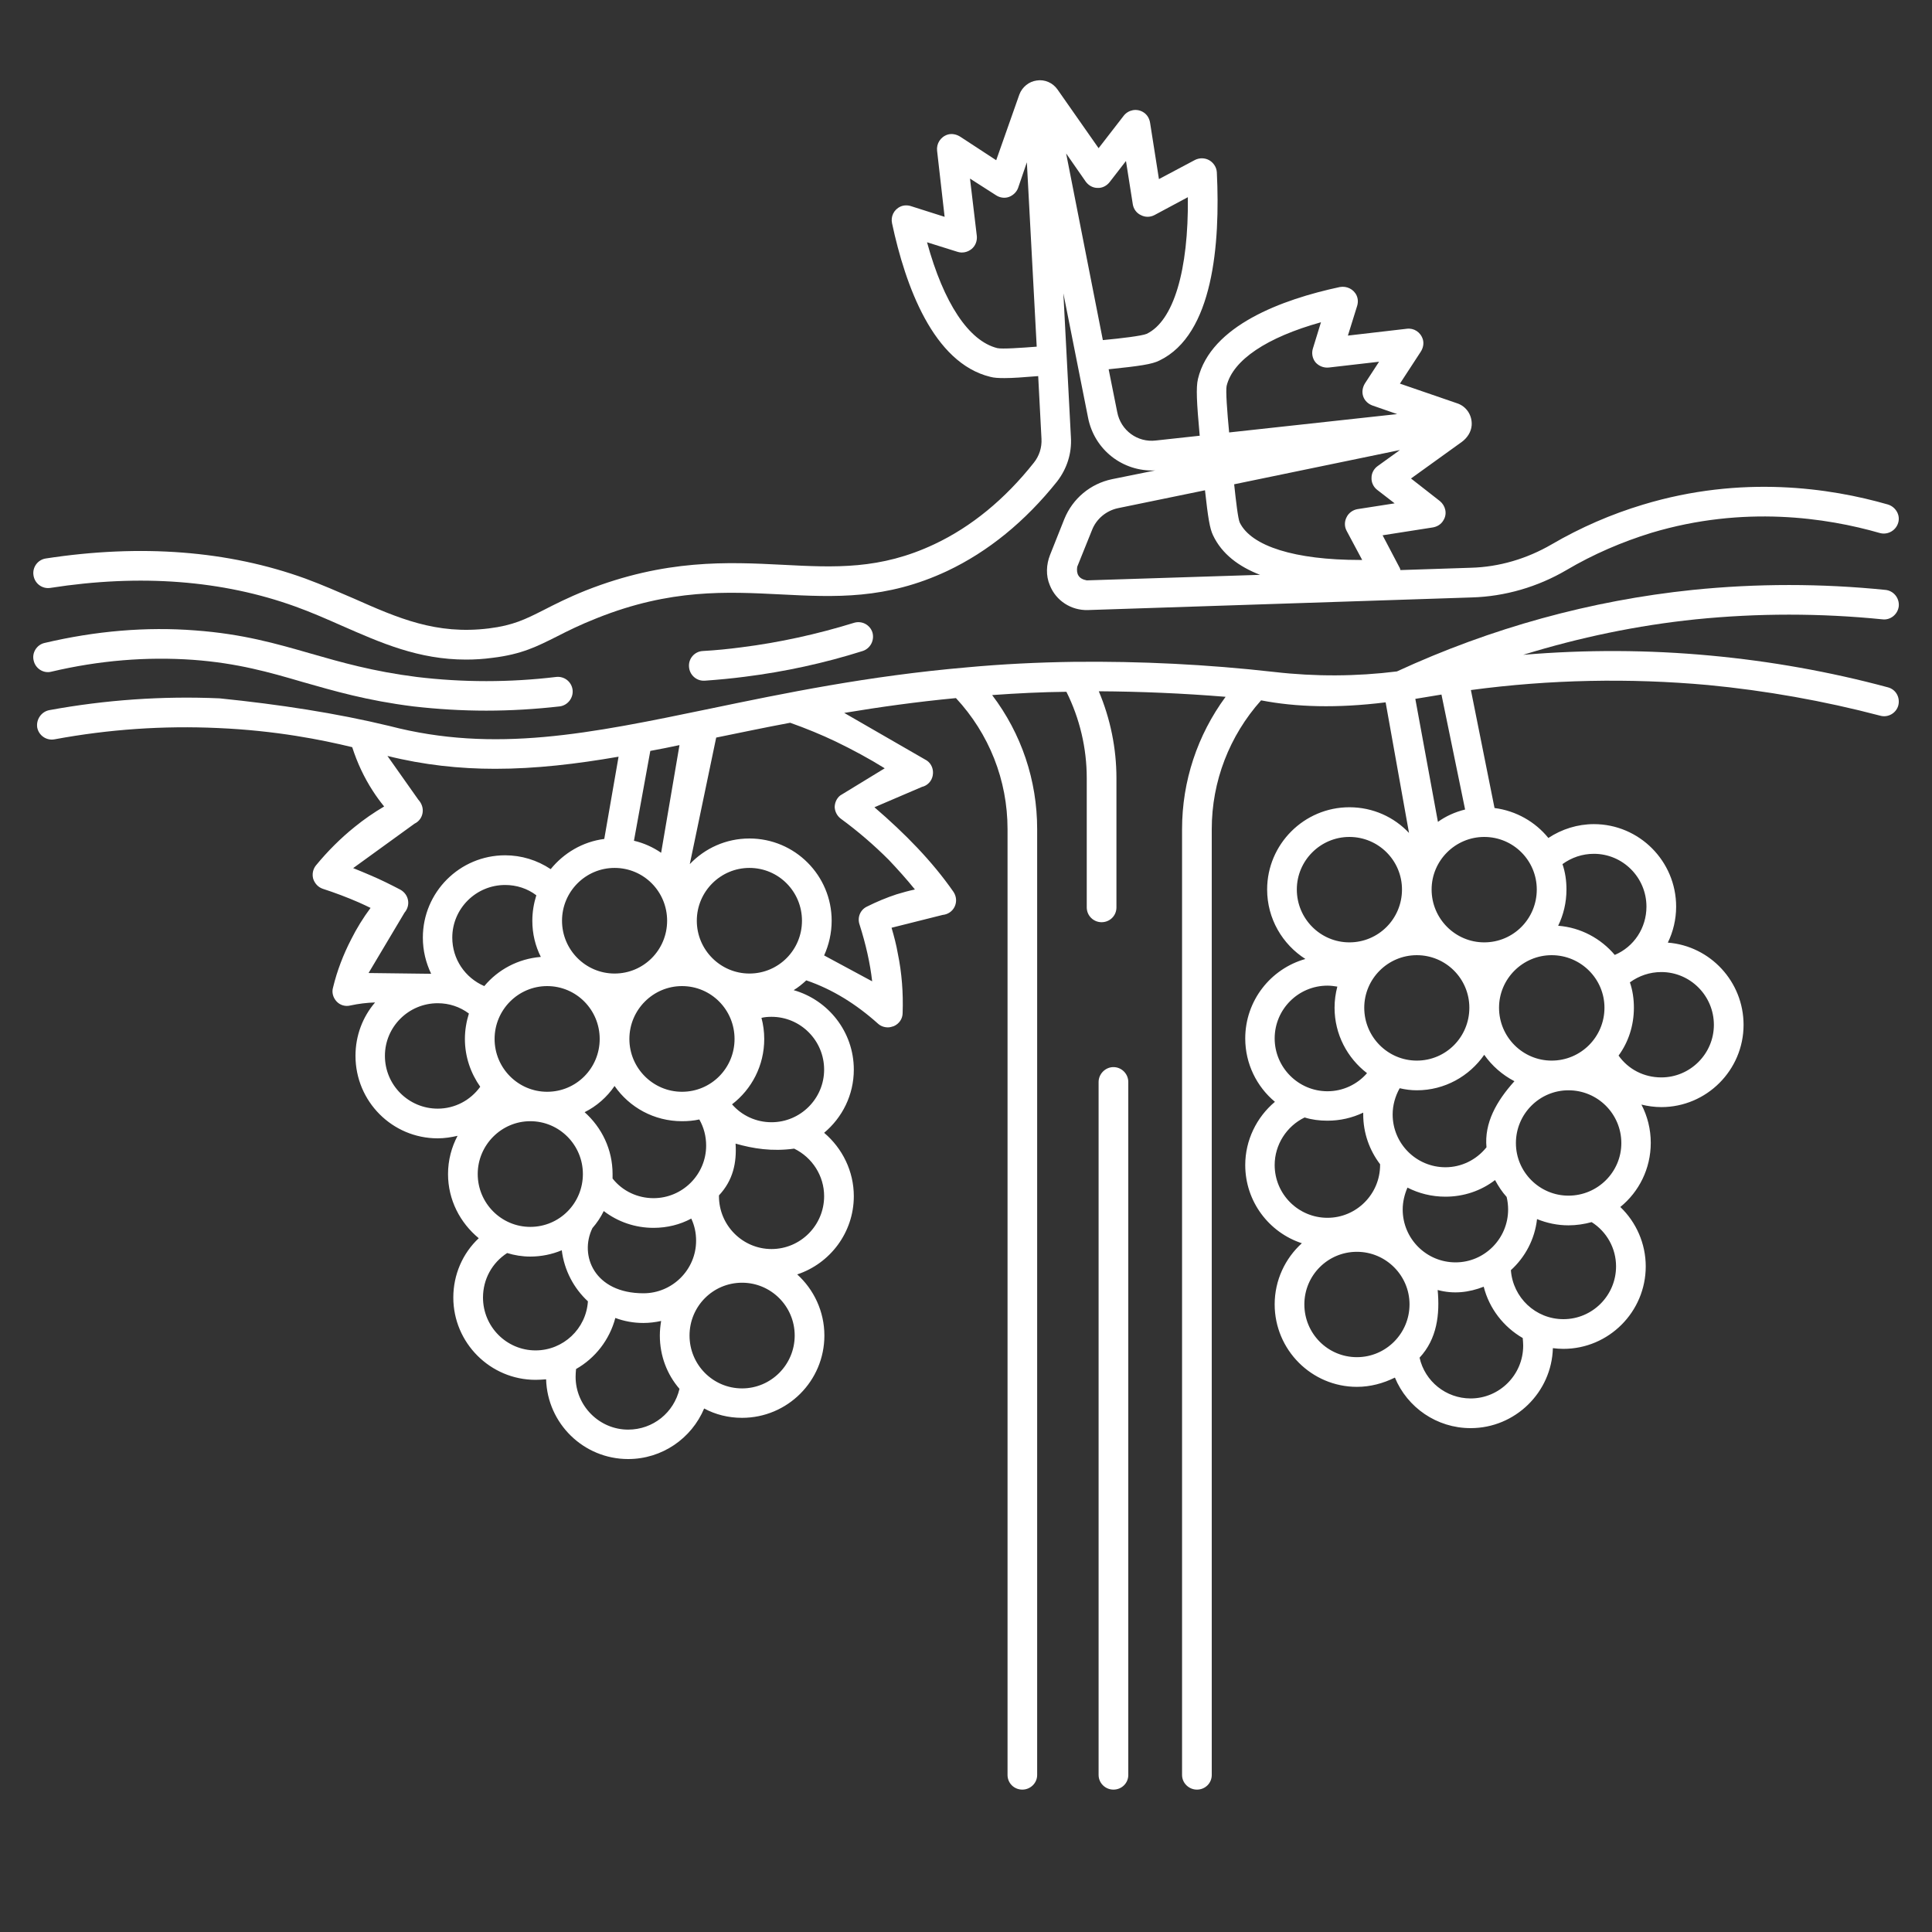 <svg xmlns="http://www.w3.org/2000/svg" xmlns:xlink="http://www.w3.org/1999/xlink" width="40" zoomAndPan="magnify" viewBox="0 0 30 30" height="40" preserveAspectRatio="xMidYMid meet" version="1.0"><rect x="0" y="0" width="30" height="30" fill="#333333" stroke="none"/><defs><clipPath id="1ddfd1782d"><path d="M 0.484 1.234 L 29.516 1.234 L 29.516 11 L 0.484 11 Z M 0.484 1.234 " clip-rule="nonzero"/></clipPath><clipPath id="5cb3b067c8"><path d="M 0.484 9 L 29.516 9 L 29.516 28 L 0.484 28 Z M 0.484 9 " clip-rule="nonzero"/></clipPath><clipPath id="a2158ed5e5"><path d="M 0.484 9 L 9 9 L 9 12 L 0.484 12 Z M 0.484 9 " clip-rule="nonzero"/></clipPath></defs><g clip-path="url(#1ddfd1782d)"><path fill="#ffffff" d="M 29.309 7.832 C 28.422 7.578 27.047 7.371 25.512 7.836 C 25.02 7.984 24.543 8.191 24.094 8.453 C 23.711 8.676 23.277 8.805 22.84 8.816 L 21.746 8.852 C 21.742 8.836 21.738 8.82 21.73 8.809 L 21.469 8.312 L 22.242 8.191 C 22.316 8.18 22.379 8.141 22.414 8.078 C 22.477 7.977 22.445 7.852 22.359 7.781 L 21.91 7.43 L 22.703 6.859 C 22.785 6.797 22.844 6.707 22.852 6.605 C 22.863 6.449 22.77 6.309 22.625 6.262 L 21.738 5.957 L 22.059 5.465 C 22.098 5.406 22.113 5.336 22.094 5.27 C 22.059 5.156 21.953 5.09 21.844 5.105 L 20.93 5.211 L 21.07 4.762 C 21.09 4.703 21.09 4.645 21.066 4.59 C 21.02 4.488 20.91 4.438 20.805 4.457 C 19.91 4.648 18.801 5.055 18.602 5.883 C 18.57 6.02 18.582 6.246 18.629 6.766 L 17.949 6.84 C 17.664 6.875 17.402 6.684 17.348 6.398 L 17.215 5.734 C 17.699 5.684 17.891 5.656 18.004 5.598 C 18.84 5.195 18.949 3.785 18.895 2.676 C 18.891 2.598 18.844 2.527 18.777 2.488 C 18.707 2.449 18.625 2.449 18.555 2.484 L 17.996 2.781 L 17.859 1.91 C 17.848 1.836 17.809 1.773 17.746 1.738 C 17.645 1.68 17.52 1.707 17.449 1.797 L 17.059 2.301 L 16.422 1.391 C 16.348 1.285 16.223 1.23 16.098 1.25 C 15.977 1.266 15.871 1.352 15.828 1.469 L 15.469 2.488 L 14.914 2.125 C 14.855 2.086 14.781 2.07 14.715 2.09 C 14.605 2.125 14.539 2.23 14.551 2.34 L 14.668 3.367 L 14.152 3.203 C 14.098 3.184 14.035 3.184 13.984 3.207 C 13.879 3.254 13.828 3.363 13.852 3.469 C 14.059 4.438 14.492 5.637 15.379 5.852 C 15.434 5.867 15.504 5.871 15.598 5.871 C 15.723 5.871 15.891 5.859 16.121 5.84 L 16.172 6.812 C 16.18 6.949 16.137 7.082 16.051 7.188 C 15.602 7.754 15.082 8.18 14.512 8.449 C 13.668 8.848 12.965 8.812 12.152 8.77 C 11.301 8.727 10.336 8.68 9.098 9.168 C 8.816 9.281 8.617 9.383 8.441 9.473 C 8.156 9.617 7.969 9.711 7.59 9.758 C 6.773 9.859 6.18 9.598 5.492 9.293 C 5.254 9.191 5.008 9.082 4.742 8.984 C 3.547 8.551 2.191 8.445 0.711 8.672 C 0.586 8.691 0.5 8.809 0.52 8.934 C 0.539 9.062 0.656 9.148 0.781 9.129 C 2.184 8.91 3.461 9.012 4.586 9.418 C 4.836 9.508 5.074 9.613 5.305 9.715 C 5.918 9.984 6.5 10.242 7.238 10.242 C 7.371 10.242 7.504 10.234 7.645 10.215 C 8.105 10.16 8.344 10.035 8.648 9.883 C 8.816 9.797 9.004 9.703 9.27 9.598 C 10.414 9.141 11.285 9.188 12.125 9.23 C 12.965 9.273 13.758 9.312 14.707 8.867 C 15.344 8.566 15.918 8.098 16.414 7.477 C 16.566 7.281 16.645 7.039 16.629 6.789 L 16.512 4.555 L 16.895 6.484 C 16.992 6.984 17.434 7.328 17.938 7.305 L 17.266 7.441 C 16.93 7.512 16.656 7.742 16.527 8.059 L 16.305 8.617 C 16.246 8.766 16.238 8.938 16.301 9.086 C 16.398 9.332 16.637 9.48 16.891 9.473 L 22.855 9.277 C 23.371 9.262 23.879 9.113 24.324 8.852 C 24.742 8.605 25.188 8.414 25.645 8.273 C 27.078 7.844 28.363 8.039 29.191 8.277 C 29.32 8.312 29.453 8.23 29.48 8.098 C 29.504 7.977 29.422 7.863 29.309 7.832 Z M 15.488 5.406 C 15.043 5.297 14.652 4.703 14.395 3.762 L 14.867 3.91 C 14.941 3.934 15.023 3.918 15.086 3.867 C 15.145 3.82 15.176 3.742 15.168 3.664 L 15.062 2.773 L 15.465 3.031 C 15.523 3.07 15.598 3.082 15.664 3.059 C 15.73 3.035 15.785 2.984 15.809 2.918 L 15.945 2.52 L 16.098 5.383 C 15.852 5.402 15.562 5.422 15.488 5.406 Z M 17.125 5.281 L 16.555 2.383 L 16.859 2.82 C 16.902 2.879 16.969 2.918 17.043 2.918 C 17.113 2.922 17.184 2.887 17.23 2.828 L 17.484 2.5 L 17.59 3.172 C 17.602 3.246 17.648 3.309 17.715 3.34 C 17.781 3.375 17.859 3.375 17.926 3.34 L 18.445 3.062 C 18.457 4.199 18.223 4.984 17.805 5.184 C 17.734 5.215 17.414 5.254 17.125 5.281 Z M 19.047 5.992 C 19.145 5.59 19.672 5.238 20.512 5.004 L 20.387 5.41 C 20.363 5.484 20.379 5.566 20.426 5.625 C 20.477 5.684 20.555 5.715 20.633 5.707 L 21.414 5.617 L 21.195 5.953 C 21.156 6.016 21.145 6.09 21.168 6.156 C 21.191 6.223 21.246 6.273 21.312 6.297 L 21.695 6.43 L 19.086 6.715 C 19.055 6.391 19.031 6.066 19.047 5.992 Z M 16.875 9.012 C 16.746 8.988 16.711 8.91 16.727 8.801 L 16.957 8.23 C 17.023 8.059 17.176 7.93 17.359 7.891 L 18.711 7.613 C 18.758 8.039 18.785 8.207 18.836 8.312 C 18.973 8.602 19.234 8.797 19.566 8.926 Z M 21.113 8.695 C 20.113 8.695 19.43 8.484 19.25 8.113 C 19.223 8.051 19.191 7.773 19.164 7.52 L 21.738 6.988 L 21.391 7.238 C 21.332 7.281 21.297 7.348 21.297 7.418 C 21.293 7.492 21.328 7.562 21.383 7.605 L 21.656 7.816 L 21.078 7.906 C 21.008 7.918 20.941 7.965 20.91 8.031 C 20.875 8.098 20.875 8.176 20.91 8.242 L 21.152 8.695 C 21.137 8.695 21.125 8.695 21.113 8.695 Z M 21.113 8.695 " fill-opacity="1" fill-rule="nonzero"/></g><g clip-path="url(#5cb3b067c8)"><path fill="#ffffff" d="M 29.312 10.672 C 28.414 10.43 27.488 10.266 26.562 10.18 C 25.598 10.09 24.625 10.086 23.652 10.168 C 24.527 9.898 25.422 9.711 26.332 9.617 C 27.293 9.52 28.266 9.52 29.23 9.617 C 29.355 9.633 29.469 9.539 29.484 9.414 C 29.496 9.285 29.402 9.172 29.277 9.16 C 28.281 9.059 27.277 9.059 26.285 9.16 C 24.703 9.324 23.156 9.75 21.691 10.426 C 21.066 10.504 20.426 10.508 19.785 10.434 C 18.742 10.316 17.703 10.266 16.68 10.277 C 16.676 10.277 16.676 10.277 16.672 10.277 C 16.113 10.285 15.559 10.312 15.012 10.363 C 13.473 10.496 12.172 10.766 11.027 11.004 C 9.16 11.391 7.684 11.699 6.047 11.273 C 5.223 11.074 4.336 10.938 3.41 10.844 C 2.527 10.805 1.637 10.867 0.766 11.027 C 0.641 11.051 0.559 11.172 0.578 11.297 C 0.602 11.422 0.723 11.504 0.848 11.48 C 1.688 11.324 2.539 11.266 3.387 11.305 C 4.285 11.344 5 11.488 5.469 11.602 C 5.547 11.844 5.652 12.07 5.789 12.281 C 5.844 12.367 5.902 12.445 5.965 12.523 C 5.805 12.617 5.652 12.723 5.508 12.84 C 5.289 13.016 5.086 13.219 4.906 13.438 C 4.859 13.496 4.844 13.574 4.863 13.645 C 4.887 13.719 4.941 13.777 5.012 13.801 C 5.203 13.863 5.391 13.934 5.57 14.012 C 5.633 14.039 5.695 14.07 5.754 14.098 C 5.641 14.25 5.539 14.414 5.453 14.586 C 5.332 14.82 5.234 15.074 5.172 15.332 C 5.148 15.41 5.172 15.492 5.227 15.551 C 5.281 15.609 5.363 15.633 5.441 15.613 C 5.566 15.586 5.695 15.57 5.824 15.566 C 5.633 15.789 5.52 16.078 5.52 16.395 C 5.52 17.102 6.09 17.676 6.797 17.676 C 6.902 17.676 7.004 17.66 7.105 17.637 C 7.012 17.812 6.957 18.016 6.957 18.23 C 6.957 18.633 7.145 18.988 7.434 19.227 C 7.184 19.461 7.039 19.793 7.039 20.148 C 7.039 20.852 7.613 21.426 8.316 21.426 C 8.371 21.426 8.426 21.422 8.48 21.418 C 8.5 22.105 9.062 22.656 9.754 22.656 C 10.281 22.656 10.738 22.336 10.934 21.871 C 11.109 21.965 11.309 22.016 11.523 22.016 C 12.227 22.016 12.801 21.445 12.801 20.738 C 12.801 20.363 12.637 20.023 12.379 19.789 C 12.887 19.621 13.258 19.141 13.258 18.574 C 13.258 18.188 13.082 17.832 12.797 17.59 C 13.078 17.355 13.258 17.004 13.258 16.609 C 13.258 16.02 12.859 15.527 12.324 15.375 C 12.395 15.332 12.457 15.281 12.52 15.223 C 12.93 15.363 13.297 15.594 13.633 15.895 C 13.676 15.934 13.73 15.953 13.789 15.953 C 13.816 15.953 13.848 15.945 13.879 15.934 C 13.961 15.898 14.016 15.82 14.016 15.73 C 14.027 15.422 14.004 15.109 13.941 14.805 C 13.918 14.672 13.883 14.539 13.844 14.406 L 14.637 14.207 C 14.719 14.199 14.789 14.152 14.824 14.078 C 14.859 14.004 14.852 13.918 14.805 13.848 C 14.473 13.371 14.051 12.941 13.578 12.535 L 14.316 12.219 C 14.402 12.199 14.469 12.129 14.484 12.039 C 14.5 11.949 14.465 11.859 14.391 11.809 L 13.109 11.07 C 13.652 10.98 14.23 10.898 14.844 10.84 C 15.359 11.395 15.645 12.113 15.645 12.875 L 15.645 27.562 C 15.645 27.688 15.746 27.789 15.875 27.789 C 16 27.789 16.105 27.688 16.105 27.562 L 16.105 12.875 C 16.105 12.113 15.859 11.391 15.406 10.793 C 15.785 10.766 16.172 10.746 16.559 10.742 C 16.766 11.156 16.875 11.617 16.875 12.082 L 16.875 14.09 C 16.875 14.219 16.98 14.32 17.105 14.32 C 17.234 14.32 17.336 14.219 17.336 14.09 L 17.336 12.082 C 17.336 11.621 17.242 11.16 17.062 10.734 C 17.715 10.738 18.371 10.766 19.031 10.82 C 18.594 11.414 18.355 12.129 18.355 12.875 L 18.355 27.562 C 18.355 27.688 18.461 27.789 18.586 27.789 C 18.715 27.789 18.816 27.688 18.816 27.562 L 18.816 12.875 C 18.816 12.133 19.09 11.426 19.582 10.875 C 20.125 10.98 20.758 11 21.516 10.906 L 21.879 12.934 C 21.648 12.688 21.32 12.535 20.953 12.535 C 20.25 12.535 19.676 13.109 19.676 13.812 C 19.676 14.266 19.914 14.664 20.27 14.891 C 19.73 15.043 19.336 15.539 19.336 16.125 C 19.336 16.52 19.516 16.875 19.797 17.109 C 19.512 17.348 19.336 17.707 19.336 18.09 C 19.336 18.656 19.703 19.137 20.215 19.305 C 19.957 19.539 19.793 19.879 19.793 20.254 C 19.793 20.961 20.367 21.535 21.07 21.535 C 21.281 21.535 21.48 21.48 21.66 21.391 C 21.852 21.855 22.309 22.176 22.836 22.176 C 23.527 22.176 24.094 21.621 24.113 20.934 C 24.168 20.941 24.219 20.945 24.277 20.945 C 24.98 20.945 25.555 20.371 25.555 19.664 C 25.555 19.309 25.406 18.977 25.16 18.742 C 25.449 18.508 25.633 18.148 25.633 17.746 C 25.633 17.535 25.582 17.332 25.488 17.152 C 25.586 17.176 25.691 17.191 25.797 17.191 C 26.5 17.191 27.074 16.617 27.074 15.914 C 27.074 15.242 26.555 14.688 25.898 14.637 C 25.98 14.469 26.027 14.277 26.027 14.078 C 26.027 13.371 25.453 12.797 24.75 12.797 C 24.496 12.797 24.25 12.875 24.043 13.012 C 23.84 12.762 23.543 12.59 23.207 12.547 L 22.84 10.715 C 24.066 10.551 25.301 10.527 26.52 10.637 C 27.418 10.723 28.32 10.883 29.195 11.113 C 29.316 11.148 29.445 11.074 29.477 10.953 C 29.508 10.828 29.438 10.703 29.312 10.672 Z M 9.078 17.27 C 9.266 17.176 9.426 17.035 9.543 16.863 C 9.773 17.195 10.156 17.41 10.59 17.41 C 10.684 17.41 10.773 17.402 10.859 17.383 C 10.93 17.508 10.965 17.645 10.965 17.789 C 10.965 18.238 10.598 18.605 10.148 18.605 C 9.902 18.605 9.668 18.496 9.516 18.305 L 9.512 18.301 C 9.512 18.277 9.512 18.254 9.512 18.23 C 9.512 17.848 9.344 17.508 9.078 17.27 Z M 8.398 14.859 C 8.047 14.887 7.734 15.055 7.52 15.312 C 7.223 15.184 7.023 14.895 7.023 14.559 C 7.023 14.109 7.391 13.742 7.844 13.742 C 8.02 13.742 8.191 13.797 8.328 13.902 C 8.289 14.027 8.266 14.16 8.266 14.297 C 8.266 14.5 8.312 14.688 8.398 14.859 Z M 8.496 15.312 C 8.949 15.312 9.312 15.68 9.312 16.133 C 9.312 16.586 8.949 16.953 8.496 16.953 C 8.047 16.953 7.68 16.586 7.68 16.133 C 7.68 15.68 8.047 15.312 8.496 15.312 Z M 8.727 14.297 C 8.727 13.844 9.094 13.477 9.543 13.477 C 9.996 13.477 10.359 13.844 10.359 14.297 C 10.359 14.75 9.996 15.117 9.543 15.117 C 9.094 15.117 8.727 14.75 8.727 14.297 Z M 10.59 16.953 C 10.141 16.953 9.773 16.586 9.773 16.133 C 9.773 15.68 10.141 15.312 10.59 15.312 C 11.043 15.312 11.406 15.68 11.406 16.133 C 11.406 16.586 11.043 16.953 10.59 16.953 Z M 10.098 11.66 C 10.25 11.633 10.398 11.602 10.551 11.57 L 10.266 13.242 C 10.141 13.156 9.996 13.09 9.844 13.055 Z M 5.723 15.109 L 6.281 14.172 C 6.328 14.117 6.348 14.047 6.336 13.98 C 6.324 13.91 6.281 13.852 6.219 13.816 C 6.07 13.738 5.914 13.66 5.758 13.594 C 5.668 13.555 5.574 13.516 5.484 13.48 L 6.438 12.789 C 6.504 12.758 6.551 12.695 6.562 12.621 C 6.574 12.547 6.547 12.473 6.496 12.418 L 6.016 11.738 C 6.582 11.879 7.137 11.938 7.688 11.938 C 8.32 11.938 8.953 11.863 9.605 11.75 L 9.383 13.027 C 9.047 13.07 8.754 13.246 8.551 13.496 C 8.34 13.355 8.094 13.281 7.844 13.281 C 7.137 13.281 6.566 13.855 6.566 14.559 C 6.566 14.762 6.613 14.949 6.695 15.121 Z M 6.797 17.215 C 6.344 17.215 5.977 16.848 5.977 16.395 C 5.977 15.945 6.344 15.578 6.797 15.578 C 6.973 15.578 7.141 15.633 7.281 15.738 C 7.242 15.863 7.219 15.996 7.219 16.133 C 7.219 16.41 7.309 16.664 7.457 16.875 C 7.305 17.086 7.062 17.215 6.797 17.215 Z M 7.418 18.23 C 7.418 17.781 7.785 17.41 8.234 17.41 C 8.688 17.41 9.051 17.781 9.051 18.23 C 9.051 18.684 8.688 19.051 8.234 19.051 C 7.785 19.051 7.418 18.684 7.418 18.23 Z M 8.316 20.969 C 7.867 20.969 7.5 20.602 7.5 20.148 C 7.5 19.863 7.641 19.609 7.875 19.457 C 7.988 19.492 8.109 19.512 8.234 19.512 C 8.406 19.512 8.574 19.477 8.723 19.414 C 8.762 19.727 8.91 20.004 9.129 20.207 C 9.102 20.633 8.746 20.969 8.316 20.969 Z M 9.754 22.199 C 9.305 22.199 8.938 21.828 8.938 21.379 C 8.938 21.34 8.941 21.297 8.945 21.258 C 9.242 21.09 9.465 20.805 9.555 20.465 C 9.691 20.516 9.836 20.543 9.992 20.543 C 10.086 20.543 10.176 20.531 10.266 20.512 C 10.254 20.586 10.246 20.66 10.246 20.738 C 10.246 21.055 10.359 21.344 10.551 21.566 C 10.465 21.934 10.141 22.199 9.754 22.199 Z M 9.992 20.082 C 9.227 20.082 8.992 19.492 9.199 19.07 C 9.27 18.988 9.328 18.902 9.375 18.805 C 9.594 18.973 9.863 19.066 10.148 19.066 C 10.359 19.066 10.559 19.016 10.734 18.922 C 10.785 19.031 10.809 19.145 10.809 19.266 C 10.809 19.715 10.441 20.082 9.992 20.082 Z M 11.523 21.559 C 11.07 21.559 10.707 21.191 10.707 20.738 C 10.707 20.285 11.07 19.918 11.523 19.918 C 11.973 19.918 12.34 20.285 12.34 20.738 C 12.34 21.191 11.973 21.559 11.523 21.559 Z M 12.797 18.574 C 12.797 19.027 12.43 19.395 11.98 19.395 C 11.531 19.395 11.164 19.027 11.164 18.574 C 11.164 18.57 11.164 18.566 11.164 18.562 C 11.383 18.328 11.441 18.055 11.422 17.758 C 11.695 17.836 11.988 17.883 12.332 17.836 C 12.613 17.973 12.797 18.258 12.797 18.574 Z M 12.797 16.609 C 12.797 17.059 12.43 17.426 11.98 17.426 C 11.742 17.426 11.52 17.324 11.367 17.148 C 11.672 16.914 11.867 16.547 11.867 16.133 C 11.867 16.02 11.852 15.91 11.824 15.805 C 11.875 15.793 11.926 15.789 11.98 15.789 C 12.43 15.789 12.797 16.156 12.797 16.609 Z M 11.637 15.117 C 11.188 15.117 10.82 14.75 10.82 14.297 C 10.82 13.844 11.188 13.477 11.637 13.477 C 12.09 13.477 12.453 13.844 12.453 14.297 C 12.453 14.75 12.09 15.117 11.637 15.117 Z M 13.738 11.93 L 13.047 12.352 C 12.992 12.395 12.961 12.465 12.961 12.535 C 12.965 12.605 13 12.672 13.059 12.715 C 13.32 12.906 13.57 13.121 13.801 13.352 C 13.941 13.5 14.078 13.652 14.207 13.812 C 14.109 13.832 14.016 13.859 13.922 13.887 C 13.766 13.938 13.609 14.004 13.461 14.078 C 13.355 14.129 13.309 14.25 13.348 14.359 C 13.445 14.664 13.512 14.961 13.543 15.238 L 12.797 14.836 C 12.871 14.672 12.914 14.488 12.914 14.297 C 12.914 13.594 12.344 13.02 11.637 13.02 C 11.273 13.02 10.945 13.172 10.711 13.418 L 11.121 11.453 C 11.488 11.379 11.871 11.297 12.27 11.223 C 12.512 11.309 12.75 11.406 12.98 11.516 C 13.238 11.641 13.492 11.777 13.738 11.93 Z M 22.383 10.785 L 22.75 12.57 C 22.594 12.609 22.453 12.672 22.328 12.762 L 21.977 10.852 Z M 22 14.832 C 22.453 14.832 22.816 15.199 22.816 15.648 C 22.816 16.102 22.453 16.469 22 16.469 C 21.551 16.469 21.184 16.102 21.184 15.648 C 21.184 15.199 21.551 14.832 22 14.832 Z M 23.082 17.816 L 23.078 17.82 C 22.922 18.012 22.691 18.125 22.445 18.125 C 21.992 18.125 21.625 17.758 21.625 17.305 C 21.625 17.164 21.664 17.023 21.734 16.898 C 21.82 16.918 21.91 16.93 22 16.93 C 22.434 16.93 22.816 16.711 23.047 16.379 C 23.168 16.551 23.328 16.691 23.516 16.789 C 23.234 17.102 23.047 17.438 23.082 17.816 Z M 20.137 13.812 C 20.137 13.363 20.504 12.996 20.953 12.996 C 21.406 12.996 21.77 13.363 21.77 13.812 C 21.77 14.266 21.406 14.633 20.953 14.633 C 20.504 14.633 20.137 14.266 20.137 13.812 Z M 19.793 16.125 C 19.793 15.672 20.16 15.305 20.613 15.305 C 20.664 15.305 20.715 15.312 20.766 15.32 C 20.738 15.426 20.723 15.535 20.723 15.648 C 20.723 16.062 20.922 16.43 21.227 16.664 C 21.074 16.84 20.852 16.945 20.613 16.945 C 20.16 16.945 19.793 16.574 19.793 16.125 Z M 19.793 18.09 C 19.793 17.777 19.977 17.488 20.258 17.352 C 20.371 17.387 20.488 17.402 20.613 17.402 C 20.809 17.402 20.996 17.359 21.168 17.277 C 21.168 17.285 21.168 17.297 21.168 17.305 C 21.168 17.594 21.266 17.863 21.43 18.078 C 21.43 18.082 21.43 18.086 21.43 18.09 C 21.43 18.543 21.062 18.91 20.613 18.91 C 20.16 18.91 19.793 18.543 19.793 18.09 Z M 21.07 21.074 C 20.617 21.074 20.254 20.707 20.254 20.254 C 20.254 19.805 20.617 19.438 21.07 19.438 C 21.52 19.438 21.887 19.805 21.887 20.254 C 21.887 20.707 21.52 21.074 21.07 21.074 Z M 21.781 18.781 C 21.781 18.664 21.809 18.547 21.855 18.441 C 22.031 18.531 22.23 18.582 22.445 18.582 C 22.727 18.582 22.996 18.492 23.215 18.324 C 23.266 18.418 23.324 18.508 23.395 18.586 C 23.41 18.648 23.418 18.715 23.418 18.781 C 23.418 19.234 23.051 19.602 22.602 19.602 C 22.148 19.602 21.781 19.234 21.781 18.781 Z M 22.836 21.715 C 22.453 21.715 22.125 21.449 22.043 21.082 C 22.316 20.789 22.359 20.406 22.324 20.031 C 22.57 20.098 22.809 20.07 23.039 19.98 C 23.125 20.32 23.348 20.605 23.645 20.777 C 23.648 20.816 23.652 20.855 23.652 20.895 C 23.652 21.348 23.285 21.715 22.836 21.715 Z M 24.277 20.484 C 23.844 20.484 23.492 20.148 23.461 19.723 C 23.684 19.52 23.832 19.242 23.867 18.93 C 24.02 18.992 24.184 19.027 24.355 19.027 C 24.48 19.027 24.602 19.008 24.715 18.977 C 24.949 19.125 25.094 19.383 25.094 19.664 C 25.094 20.117 24.727 20.484 24.277 20.484 Z M 24.355 18.566 C 23.906 18.566 23.539 18.199 23.539 17.75 C 23.539 17.297 23.906 16.93 24.355 16.93 C 24.809 16.93 25.176 17.297 25.176 17.75 C 25.176 18.199 24.809 18.566 24.355 18.566 Z M 25.797 15.094 C 26.246 15.094 26.613 15.461 26.613 15.914 C 26.613 16.363 26.246 16.73 25.797 16.73 C 25.527 16.73 25.285 16.605 25.133 16.391 C 25.285 16.184 25.371 15.926 25.371 15.648 C 25.371 15.512 25.352 15.379 25.309 15.254 C 25.449 15.152 25.617 15.094 25.797 15.094 Z M 24.262 13.418 C 24.402 13.316 24.57 13.258 24.75 13.258 C 25.199 13.258 25.566 13.625 25.566 14.078 C 25.566 14.41 25.371 14.703 25.074 14.828 C 24.859 14.574 24.547 14.402 24.195 14.375 C 24.277 14.207 24.324 14.016 24.324 13.812 C 24.324 13.676 24.305 13.543 24.262 13.418 Z M 24.094 14.832 C 24.547 14.832 24.914 15.199 24.914 15.648 C 24.914 16.102 24.547 16.469 24.094 16.469 C 23.645 16.469 23.277 16.102 23.277 15.648 C 23.277 15.199 23.645 14.832 24.094 14.832 Z M 23.047 12.996 C 23.5 12.996 23.863 13.363 23.863 13.812 C 23.863 14.266 23.5 14.633 23.047 14.633 C 22.598 14.633 22.23 14.266 22.23 13.812 C 22.23 13.363 22.598 12.996 23.047 12.996 Z M 23.047 12.996 " fill-opacity="1" fill-rule="nonzero"/></g><g clip-path="url(#a2158ed5e5)"><path fill="#ffffff" d="M 0.797 10.43 C 1.543 10.254 2.281 10.195 3 10.246 C 3.688 10.297 4.18 10.438 4.699 10.59 C 5.191 10.73 5.699 10.879 6.418 10.969 C 6.793 11.012 7.172 11.035 7.551 11.035 C 7.93 11.035 8.309 11.012 8.691 10.969 C 8.816 10.953 8.906 10.836 8.891 10.711 C 8.875 10.586 8.762 10.496 8.633 10.512 C 7.914 10.598 7.188 10.598 6.473 10.512 C 5.793 10.426 5.301 10.285 4.824 10.148 C 4.281 9.992 3.77 9.844 3.031 9.789 C 2.27 9.73 1.484 9.797 0.691 9.984 C 0.57 10.012 0.492 10.137 0.523 10.258 C 0.551 10.383 0.676 10.461 0.797 10.43 Z M 0.797 10.43 " fill-opacity="1" fill-rule="nonzero"/></g><path fill="#ffffff" d="M 17.289 16.57 C 17.164 16.57 17.059 16.676 17.059 16.801 L 17.059 27.562 C 17.059 27.688 17.164 27.789 17.289 27.789 C 17.418 27.789 17.52 27.688 17.52 27.562 L 17.52 16.801 C 17.52 16.676 17.418 16.57 17.289 16.57 Z M 17.289 16.57 " fill-opacity="1" fill-rule="nonzero"/><path fill="#ffffff" d="M 13.258 9.672 C 12.688 9.848 12.102 9.977 11.516 10.051 C 11.312 10.078 11.113 10.098 10.91 10.109 C 10.785 10.117 10.688 10.227 10.699 10.355 C 10.707 10.477 10.809 10.57 10.926 10.57 C 10.934 10.57 10.938 10.57 10.941 10.57 C 11.152 10.555 11.363 10.535 11.57 10.508 C 12.188 10.43 12.801 10.297 13.395 10.109 C 13.516 10.07 13.582 9.941 13.547 9.82 C 13.508 9.699 13.379 9.633 13.258 9.672 Z M 13.258 9.672 " fill-opacity="1" fill-rule="nonzero"/></svg>